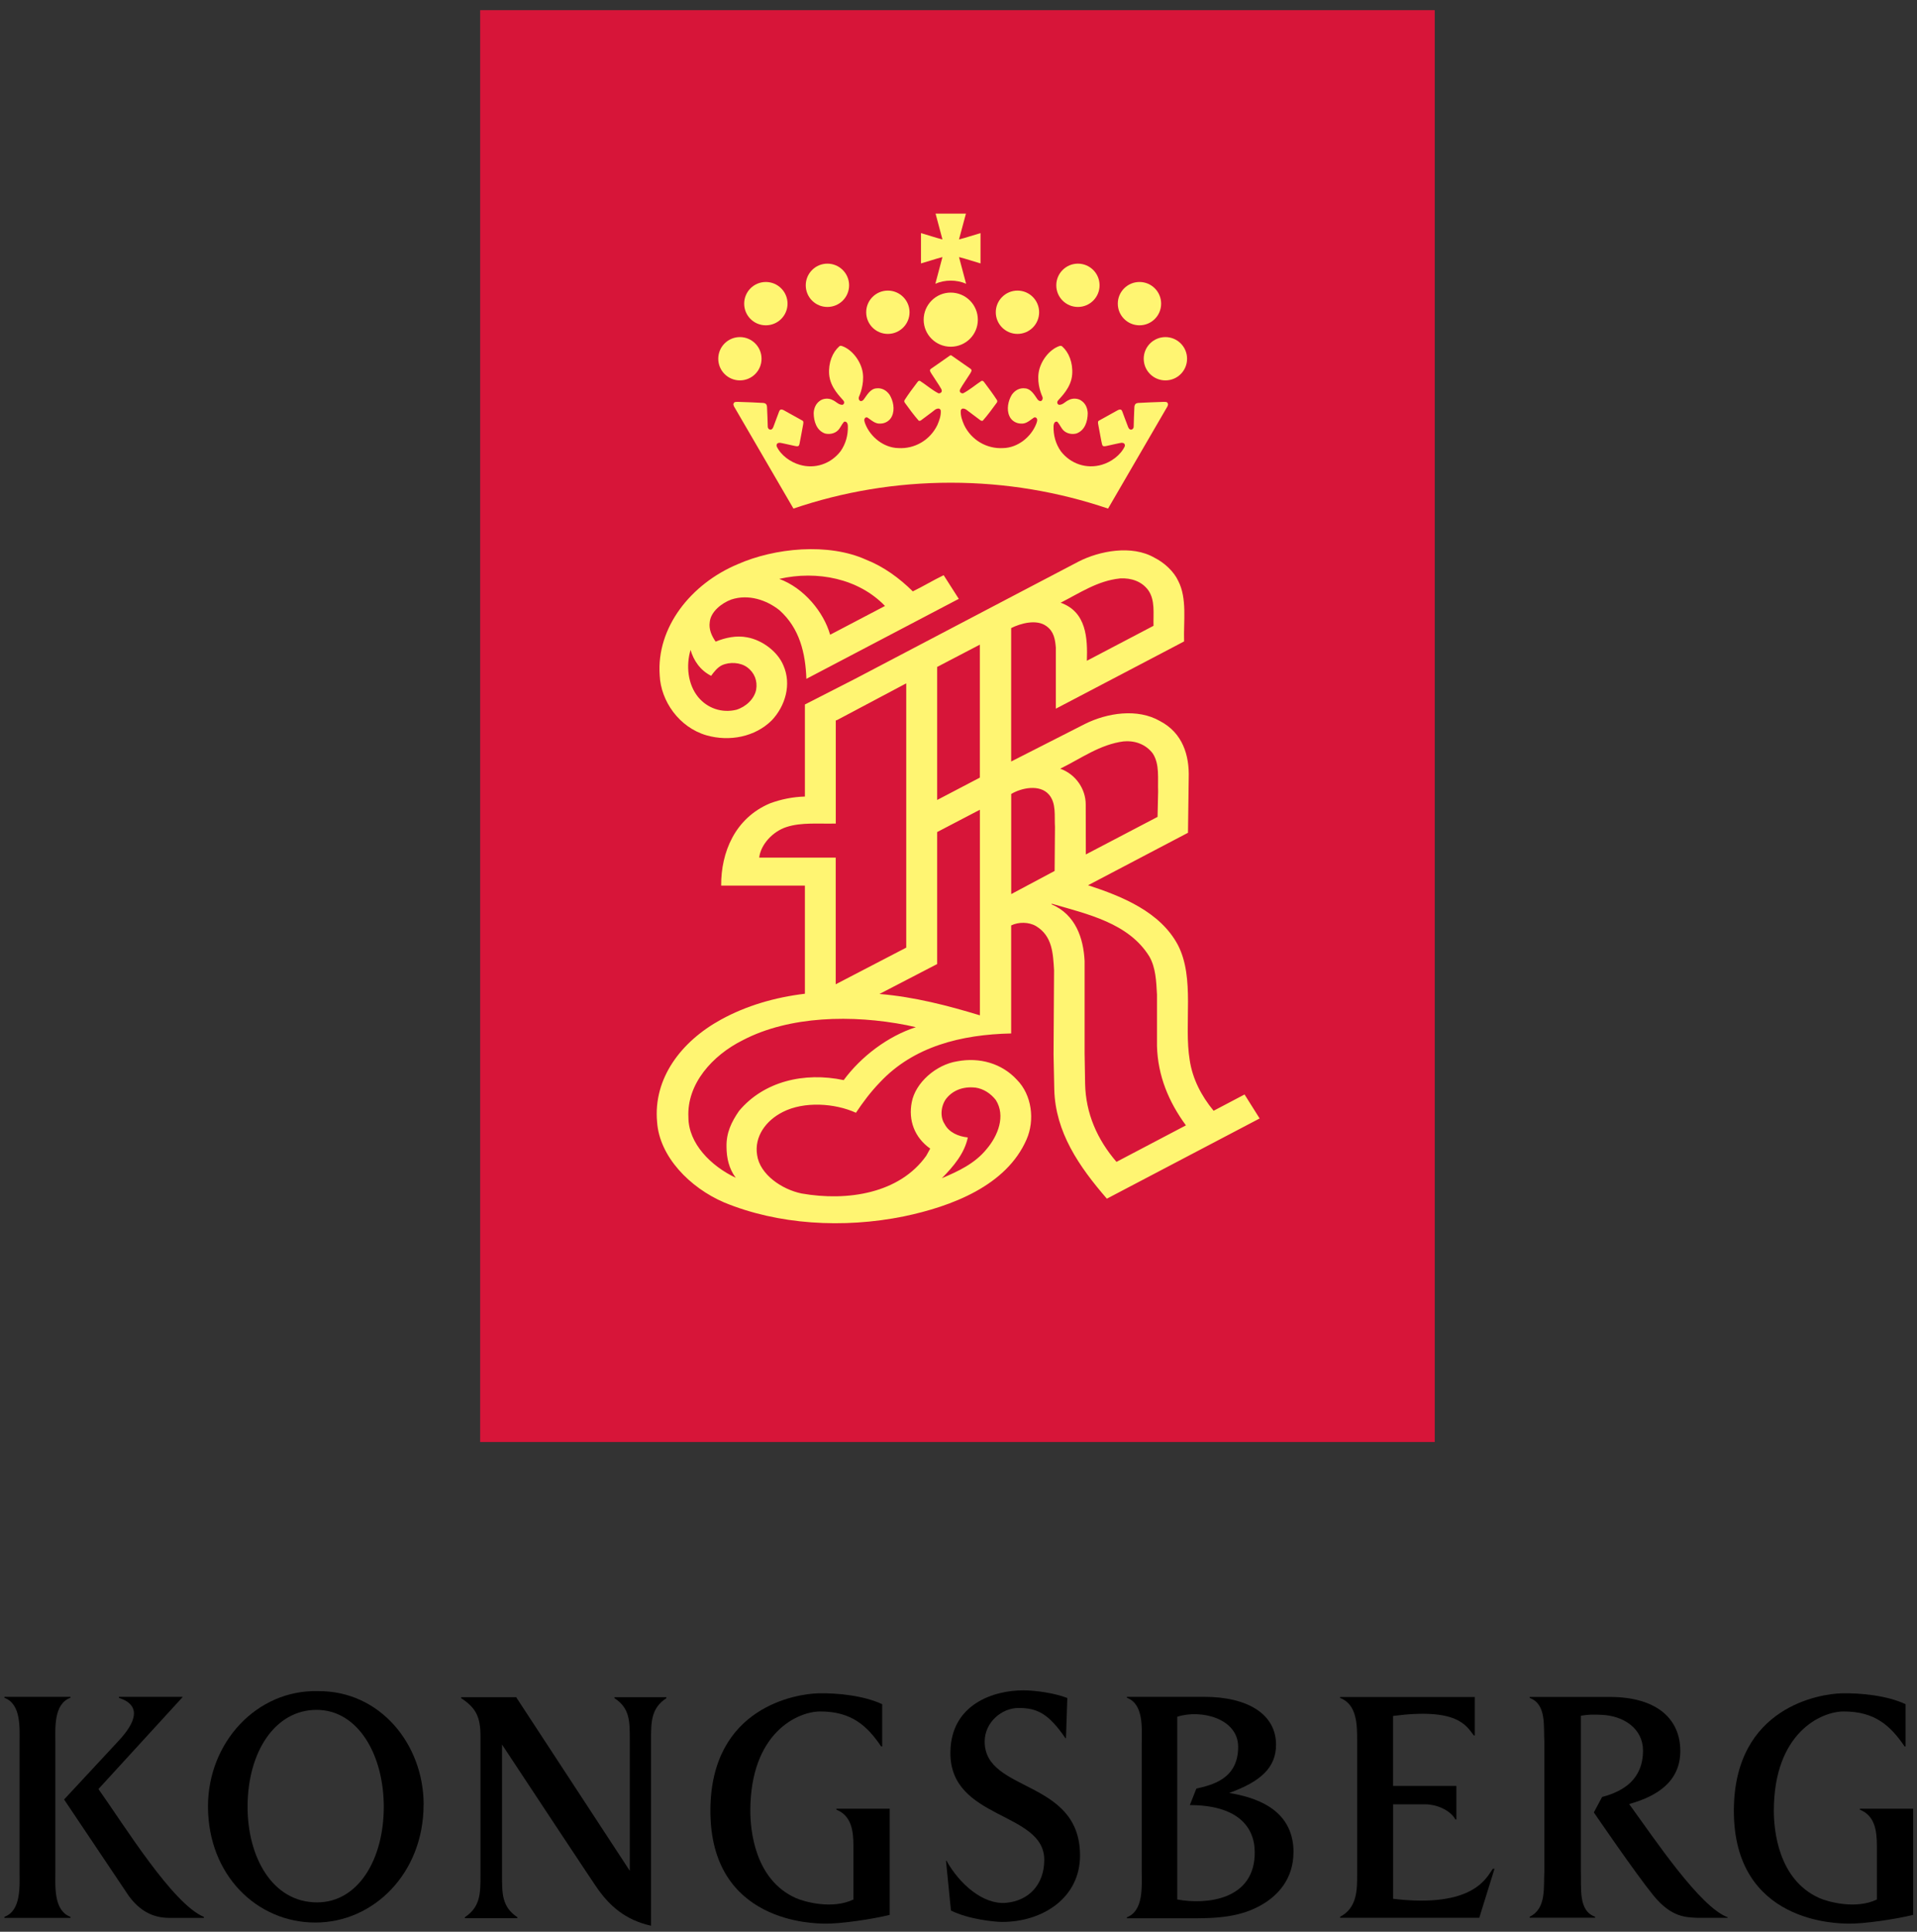 <svg width="134" height="135" viewBox="0 0 134 135" fill="none" xmlns="http://www.w3.org/2000/svg"><rect x="0" y="0" width="134" height="135" fill="#333333" stroke="none"/><path d="M100.29 0.71H33.563V100.776H100.29V0.71Z" fill="#D71539"></path><path d="M66.457 33.735C62.614 33.735 58.911 34.368 55.463 35.543L51.302 28.392C51.278 28.332 51.246 28.256 51.282 28.189C51.326 28.117 51.326 28.085 51.561 28.085C51.796 28.085 53.269 28.149 53.364 28.161C53.496 28.177 53.603 28.233 53.615 28.44C53.631 28.647 53.667 29.734 53.667 29.813C53.663 30.024 53.946 30.152 54.057 29.841C54.185 29.475 54.416 28.893 54.452 28.782C54.535 28.531 54.682 28.599 54.981 28.778L56.092 29.395C56.156 29.431 56.18 29.483 56.128 29.734C56.076 29.992 55.917 30.904 55.885 31.024C55.849 31.147 55.837 31.223 55.586 31.171C55.336 31.123 54.595 30.944 54.515 30.944C54.432 30.948 54.248 30.956 54.288 31.187C54.575 31.816 55.248 32.29 55.885 32.477C56.96 32.8 58.071 32.421 58.752 31.541C59.114 31.028 59.285 30.422 59.266 29.77C59.258 29.662 59.242 29.539 59.13 29.479C59.082 29.463 59.023 29.447 58.983 29.495C58.82 29.678 58.744 29.913 58.561 30.088C58.33 30.307 57.979 30.371 57.669 30.295C57.084 30.088 56.884 29.459 56.877 28.874C56.892 28.535 57.016 28.221 57.306 28.014C57.545 27.83 57.952 27.811 58.21 27.962C58.437 28.057 58.608 28.288 58.867 28.292C58.963 28.292 59.078 28.145 58.955 27.994C58.76 27.751 58.035 27.094 57.959 26.174C57.896 25.346 58.198 24.621 58.652 24.219C58.692 24.179 58.74 24.143 58.855 24.183C59.556 24.422 60.189 25.242 60.309 26.055C60.424 26.867 60.09 27.619 60.042 27.735C59.994 27.854 60.054 28.006 60.157 28.029C60.257 28.038 60.329 27.982 60.388 27.902C60.607 27.604 60.838 27.177 61.248 27.142C61.635 27.09 61.965 27.277 62.184 27.591C62.435 28.002 62.566 28.603 62.351 29.077C62.216 29.395 61.889 29.594 61.563 29.602C61.185 29.642 60.93 29.375 60.647 29.188C60.591 29.152 60.52 29.168 60.476 29.204C60.356 29.324 60.444 29.507 60.488 29.634C60.854 30.554 61.782 31.291 62.789 31.314C63.948 31.386 65.019 30.745 65.521 29.706C65.652 29.395 65.78 29.073 65.76 28.706C65.76 28.651 65.712 28.587 65.652 28.559C65.417 28.515 65.266 28.73 65.091 28.842L64.362 29.387C64.326 29.407 64.267 29.419 64.219 29.399C63.868 29.001 63.55 28.563 63.239 28.133C63.208 28.085 63.196 28.014 63.231 27.962C63.506 27.528 63.817 27.118 64.131 26.704C64.175 26.64 64.235 26.588 64.31 26.62C64.744 26.899 65.143 27.253 65.593 27.484C65.652 27.512 65.927 27.444 65.8 27.193C65.668 26.942 65.21 26.285 65.123 26.134C65.035 25.983 64.928 25.875 65.083 25.768C65.238 25.66 66.365 24.88 66.401 24.848C66.425 24.828 66.477 24.82 66.516 24.848C66.552 24.876 67.679 25.66 67.834 25.768C67.986 25.875 67.882 25.983 67.798 26.134C67.711 26.285 67.253 26.942 67.121 27.193C66.99 27.444 67.269 27.512 67.329 27.484C67.775 27.253 68.177 26.899 68.607 26.62C68.682 26.588 68.746 26.644 68.79 26.704C69.1 27.118 69.411 27.528 69.69 27.962C69.722 28.014 69.714 28.085 69.682 28.133C69.371 28.559 69.053 28.997 68.698 29.399C68.65 29.419 68.595 29.407 68.551 29.387L67.826 28.842C67.647 28.73 67.492 28.515 67.261 28.559C67.205 28.587 67.157 28.651 67.157 28.706C67.138 29.073 67.261 29.395 67.396 29.706C67.894 30.745 68.969 31.386 70.128 31.314C71.131 31.291 72.063 30.554 72.429 29.634C72.473 29.507 72.561 29.324 72.441 29.204C72.393 29.168 72.326 29.152 72.266 29.188C71.983 29.375 71.728 29.642 71.354 29.602C71.02 29.594 70.693 29.395 70.558 29.077C70.343 28.607 70.474 28.002 70.725 27.591C70.944 27.277 71.27 27.09 71.661 27.142C72.071 27.173 72.306 27.599 72.517 27.902C72.581 27.982 72.648 28.038 72.752 28.029C72.855 28.006 72.915 27.854 72.867 27.735C72.816 27.619 72.481 26.867 72.6 26.055C72.72 25.242 73.349 24.422 74.054 24.183C74.165 24.147 74.213 24.183 74.257 24.219C74.707 24.617 75.009 25.346 74.946 26.174C74.878 27.094 74.153 27.751 73.954 27.994C73.835 28.145 73.95 28.292 74.046 28.292C74.305 28.292 74.472 28.053 74.699 27.962C74.958 27.811 75.364 27.826 75.603 28.014C75.897 28.221 76.017 28.535 76.033 28.874C76.029 29.463 75.826 30.088 75.24 30.295C74.934 30.375 74.579 30.307 74.348 30.088C74.165 29.913 74.09 29.678 73.926 29.495C73.887 29.447 73.831 29.463 73.779 29.479C73.671 29.539 73.656 29.662 73.644 29.77C73.624 30.422 73.795 31.028 74.157 31.541C74.838 32.421 75.953 32.796 77.028 32.477C77.665 32.29 78.334 31.812 78.625 31.187C78.665 30.956 78.478 30.948 78.398 30.944C78.318 30.944 77.574 31.119 77.327 31.171C77.076 31.223 77.064 31.147 77.028 31.024C76.992 30.904 76.833 29.992 76.781 29.734C76.725 29.483 76.753 29.431 76.821 29.395L77.932 28.778C78.231 28.603 78.378 28.531 78.458 28.782C78.493 28.893 78.72 29.475 78.856 29.841C78.967 30.152 79.25 30.024 79.246 29.813C79.246 29.73 79.278 28.647 79.294 28.44C79.314 28.233 79.413 28.177 79.553 28.161C79.648 28.153 81.121 28.085 81.352 28.085C81.591 28.085 81.587 28.117 81.627 28.189C81.667 28.256 81.635 28.332 81.611 28.392L77.454 35.543C74.002 34.373 70.307 33.735 66.457 33.735Z" fill="#FFF572"></path><path d="M66.457 20.448C67.504 20.448 68.352 21.296 68.352 22.344C68.352 23.391 67.504 24.231 66.457 24.231C65.409 24.231 64.565 23.383 64.565 22.344C64.565 21.304 65.413 20.448 66.457 20.448Z" fill="#FFF572"></path><path d="M51.72 23.558C52.556 23.558 53.233 24.235 53.233 25.071C53.233 25.907 52.556 26.584 51.72 26.584C50.884 26.584 50.207 25.907 50.207 25.071C50.207 24.235 50.884 23.558 51.72 23.558Z" fill="#FFF572"></path><path d="M53.532 19.707C54.368 19.707 55.049 20.384 55.049 21.221C55.049 22.057 54.372 22.734 53.532 22.734C52.692 22.734 52.019 22.057 52.019 21.221C52.019 20.384 52.696 19.707 53.532 19.707Z" fill="#FFF572"></path><path d="M57.836 18.425C58.672 18.425 59.353 19.102 59.353 19.939C59.353 20.775 58.676 21.452 57.836 21.452C56.996 21.452 56.323 20.775 56.323 19.939C56.323 19.102 57 18.425 57.836 18.425Z" fill="#FFF572"></path><path d="M62.061 20.309C62.897 20.309 63.578 20.99 63.578 21.822C63.578 22.654 62.901 23.335 62.061 23.335C61.221 23.335 60.548 22.658 60.548 21.822C60.548 20.986 61.224 20.309 62.061 20.309Z" fill="#FFF572"></path><path d="M81.464 23.558C80.628 23.558 79.947 24.235 79.947 25.071C79.947 25.907 80.624 26.584 81.464 26.584C82.304 26.584 82.977 25.907 82.977 25.071C82.977 24.235 82.3 23.558 81.464 23.558Z" fill="#FFF572"></path><path d="M79.652 19.707C78.816 19.707 78.135 20.384 78.135 21.221C78.135 22.057 78.812 22.734 79.652 22.734C80.492 22.734 81.165 22.057 81.165 21.221C81.165 20.384 80.488 19.707 79.652 19.707Z" fill="#FFF572"></path><path d="M75.348 18.425C74.512 18.425 73.835 19.102 73.835 19.939C73.835 20.775 74.512 21.452 75.348 21.452C76.184 21.452 76.861 20.775 76.861 19.939C76.861 19.102 76.184 18.425 75.348 18.425Z" fill="#FFF572"></path><path d="M71.123 20.309C70.287 20.309 69.606 20.99 69.606 21.822C69.606 22.654 70.283 23.335 71.123 23.335C71.963 23.335 72.636 22.658 72.636 21.822C72.636 20.986 71.959 20.309 71.123 20.309Z" fill="#FFF572"></path><path d="M67.52 14.929L67.038 16.721V16.733C67.54 16.606 68.037 16.434 68.539 16.291V18.41C68.037 18.266 67.54 18.091 67.038 17.968V17.976L67.532 19.831C67.205 19.688 66.839 19.612 66.457 19.612C66.074 19.612 65.712 19.688 65.382 19.831L65.875 17.976V17.968C65.377 18.095 64.884 18.266 64.378 18.41V16.291C64.884 16.434 65.377 16.606 65.875 16.733V16.721L65.397 14.929H67.52Z" fill="#FFF572"></path><path d="M63.805 41.329C64.529 40.978 65.234 40.548 65.963 40.198L67.022 41.854L66.93 41.898L56.367 47.441C56.303 45.653 55.901 43.913 54.487 42.647C53.592 41.934 52.325 41.5 51.119 41.898C50.43 42.153 49.689 42.75 49.614 43.459C49.534 43.989 49.749 44.442 50.024 44.841C50.669 44.574 51.469 44.387 52.234 44.542C53.305 44.737 54.372 45.557 54.762 46.509C55.336 47.819 54.906 49.332 53.942 50.347C52.787 51.49 51.007 51.852 49.379 51.387C47.456 50.825 46.193 48.982 46.114 47.202C45.871 43.845 48.304 40.795 51.569 39.429C54.137 38.294 57.904 37.912 60.56 39.123C61.754 39.593 62.861 40.393 63.801 41.325L63.805 41.329ZM54.471 40.457C56.215 41.098 57.581 42.79 58.027 44.359L61.862 42.348C60.026 40.437 57.127 39.847 54.468 40.457H54.471ZM48.272 45.414C47.945 46.509 48.073 47.827 48.805 48.719C49.443 49.491 50.446 49.85 51.469 49.603C52.142 49.4 52.727 48.842 52.855 48.205C52.962 47.596 52.747 47.011 52.23 46.636C51.764 46.286 51.003 46.246 50.466 46.489C50.135 46.652 49.892 46.979 49.709 47.23C48.949 46.851 48.475 46.151 48.268 45.41L48.272 45.414Z" fill="#FFF572"></path><path d="M82.36 40.6C82.993 41.826 82.722 43.411 82.77 44.825L82.129 45.163L73.803 49.527V45.247C73.755 44.693 73.675 44.132 73.146 43.758C72.465 43.252 71.342 43.562 70.681 43.893V53.242V53.218L75.846 50.59C77.386 49.826 79.505 49.479 81.09 50.395C82.666 51.223 83.144 52.776 83.092 54.377L83.041 58.199L76.085 61.851L76.049 61.863C78.438 62.643 81.102 63.722 82.336 66.04C83.542 68.381 82.738 71.534 83.164 74.103C83.363 75.401 83.968 76.579 84.832 77.626L84.9 77.591L86.995 76.488L88.05 78.164L80.671 82.038L77.371 83.77C75.419 81.517 73.771 79.116 73.695 76.141L73.644 73.696L73.68 67.811C73.608 66.649 73.572 65.418 72.421 64.722C71.912 64.423 71.195 64.423 70.681 64.674V72.223C67.193 72.299 63.856 73.127 61.503 75.644C60.85 76.32 60.317 77.037 59.831 77.766C58.358 77.093 56.203 76.954 54.722 77.71C53.52 78.315 52.719 79.442 52.922 80.716C53.11 82.082 54.663 83.129 56.036 83.408C59.23 83.969 62.877 83.408 64.748 80.768L65.023 80.27C63.916 79.49 63.486 78.279 63.733 77.029C63.984 75.675 65.421 74.405 66.91 74.17C68.483 73.872 70.032 74.322 71.075 75.452C72.138 76.519 72.346 78.295 71.756 79.633C70.351 82.859 66.532 84.308 63.172 85.009C58.943 85.865 54.376 85.59 50.609 84.029C48.228 83.006 46.094 80.836 45.931 78.407C45.656 75.373 47.595 72.789 50.402 71.252C52.166 70.284 54.169 69.699 56.263 69.448V61.891H50.41C50.394 59.577 51.37 57.168 53.838 56.137C54.599 55.858 55.407 55.691 56.263 55.667V49.233L59.739 47.457L70.848 41.627L75.392 39.246C76.869 38.49 79.123 38.072 80.683 38.968C81.388 39.318 82.061 39.943 82.364 40.608L82.36 40.6ZM78.29 40.425C76.718 40.584 75.459 41.456 74.137 42.121C75.953 42.762 76.025 44.61 75.973 46.178L80.632 43.734C80.608 42.882 80.759 41.95 80.265 41.249C79.819 40.64 79.095 40.381 78.29 40.421V40.425ZM68.491 54.345V45.052L65.509 46.608V55.906L68.491 54.345ZM63.347 66.223V47.755L58.517 50.319L58.421 50.351V57.554C57.227 57.586 56.024 57.455 54.977 57.797C54.01 58.108 53.169 59.028 53.07 59.935H58.417V68.787L63.343 66.227L63.347 66.223ZM78.561 51.809C76.881 52.02 75.547 53.023 74.109 53.72C75.209 54.11 75.893 55.157 75.893 56.212L75.901 59.717L75.917 59.705L80.914 57.089L80.954 55.321C80.918 54.405 81.074 53.413 80.58 52.657C80.114 52.04 79.373 51.741 78.561 51.813V51.809ZM70.685 55.484V62.484L73.719 60.867L73.743 57.793C73.695 57.009 73.847 56.137 73.321 55.528C72.676 54.787 71.39 55.062 70.685 55.488V55.484ZM68.491 56.591L65.509 58.148V67.373L61.475 69.464C63.92 69.667 66.285 70.284 68.495 70.957V56.591H68.491ZM73.524 63.157L73.5 63.197C75.197 63.921 75.734 65.578 75.814 67.154V73.593L75.85 75.739C75.893 77.806 76.694 79.633 78.043 81.198L82.897 78.646C81.691 77.005 80.934 75.186 80.874 73.111V69.504C80.823 68.568 80.787 67.632 80.345 66.852C78.892 64.499 76.017 63.889 73.524 63.157ZM63.367 71.642C59.584 70.901 55.192 70.989 51.931 72.689C49.777 73.76 48.005 75.763 48.12 78.076C48.12 79.916 49.701 81.493 51.429 82.309C50.959 81.676 50.784 80.935 50.784 80.131C50.764 79.175 51.123 78.411 51.66 77.638C53.384 75.576 56.212 74.899 58.975 75.484C60.181 73.844 62.061 72.414 64.02 71.785L63.367 71.642ZM68.181 76.01C67.372 75.914 66.624 76.173 66.146 76.774C65.78 77.256 65.684 78.037 66.031 78.554C66.329 79.139 66.998 79.426 67.651 79.49C67.428 80.589 66.656 81.513 65.835 82.341C66.97 81.859 68.141 81.326 68.973 80.294C69.761 79.367 70.307 77.981 69.61 76.878C69.252 76.416 68.75 76.09 68.181 76.006V76.01Z" fill="#FFF572"></path><path d="M45.513 134.581C43.653 134.171 42.614 133.132 41.869 132.132C41.535 131.682 36.681 124.324 35.092 121.919V131.002C35.092 132.316 35.072 133.255 36.163 133.984V134.052H32.496V133.984C33.587 133.255 33.587 132.32 33.587 131.002V121.358C33.587 120.044 33.312 119.383 32.237 118.678V118.61H36.096V118.634L44.023 130.743V121.636C44.023 120.323 44.043 119.383 42.952 118.678V118.61H46.58V118.678C45.508 119.383 45.508 120.323 45.508 121.636V134.581" fill="currentColor"></path><path d="M29.609 126.12C29.609 130.894 26.133 134.358 22.044 134.358C17.955 134.358 14.538 131.034 14.538 126.236C14.538 121.788 17.935 118.069 22.251 118.185C26.571 118.161 29.613 121.903 29.613 126.12H29.609ZM17.306 126.275C17.306 129.771 19.03 132.949 22.163 132.949C25.046 132.949 26.826 129.935 26.826 126.275C26.826 122.616 25.018 119.494 22.128 119.494C19.237 119.494 17.306 122.417 17.306 126.275Z" fill="currentColor"></path><path d="M59.656 132.738V129.023C59.656 127.944 59.52 126.893 58.465 126.47V126.403H62.192V133.821C61.022 134.119 58.688 134.462 57.637 134.434C56.976 134.418 49.618 134.438 49.657 126.486C49.693 119.24 55.758 118.379 57.151 118.34C58.485 118.3 60.4 118.495 61.666 119.1V122.051H61.595C60.615 120.613 59.528 119.606 57.338 119.606C55.773 119.606 52.449 121.079 52.449 126.554C52.449 127.832 52.724 131.356 55.638 132.65C56.196 132.897 58.163 133.466 59.656 132.746V132.738Z" fill="currentColor"></path><path d="M131.196 132.738V129.023C131.196 127.944 131.061 126.893 130.005 126.47V126.403H133.732V133.821C132.562 134.119 130.228 134.462 129.177 134.434C128.516 134.418 121.158 134.438 121.198 126.486C121.238 119.24 127.302 118.379 128.687 118.34C130.021 118.3 131.941 118.495 133.203 119.1V122.051H133.135C132.152 120.613 131.069 119.606 128.879 119.606C127.314 119.606 123.993 121.079 123.993 126.554C123.993 127.832 124.268 131.356 127.182 132.65C127.74 132.897 129.711 133.466 131.2 132.746L131.196 132.738Z" fill="currentColor"></path><path d="M66.154 130.03C67.066 131.663 68.714 133.112 70.307 132.981C71.919 132.845 72.995 131.695 72.995 129.978C72.995 126.57 66.377 127.207 66.433 122.453C66.476 119.06 69.507 118.129 71.529 118.129C72.401 118.129 73.763 118.332 74.607 118.666L74.512 121.469L74.484 121.485C73.265 119.709 72.469 119.363 71.187 119.363C70.024 119.363 68.83 120.362 68.83 121.712C68.83 125.296 75.495 124.308 75.495 129.672C75.495 132.63 72.891 134.315 70.048 134.315C69.586 134.315 67.711 134.143 66.472 133.518L66.126 130.042L66.158 130.026L66.154 130.03Z" fill="currentColor"></path><path d="M90.415 129.445C90.415 131.256 89.371 132.574 87.791 133.331C86.142 134.131 84.283 134.06 82.519 134.06H78.772V133.988C79.951 133.542 79.807 131.822 79.807 130.743V121.875C79.807 120.816 79.971 119.096 78.772 118.65V118.583H84.159C87.269 118.583 89.196 119.829 89.196 121.923C89.196 123.504 88.169 124.491 85.923 125.3C87.5 125.574 90.419 126.283 90.419 129.449L90.415 129.445ZM82.292 119.972V132.746C84.303 133.124 87.755 132.801 87.707 129.401C87.679 127.545 86.365 126.156 83.172 126.148L83.626 124.997C84.645 124.754 86.549 124.376 86.549 122.082C86.549 120.092 83.944 119.439 82.292 119.976V119.972Z" fill="currentColor"></path><path d="M103.085 121.282H103.021C102.484 120.585 101.87 119.335 97.375 119.92V124.81H101.803V127.155H101.735C101.361 126.474 100.373 126.096 99.648 126.096H97.379V132.698C103.053 133.375 103.937 131.157 104.347 130.603H104.466L103.403 134.024H93.672V133.956C94.878 133.331 94.866 132.045 94.866 130.994V121.648C94.866 120.573 94.866 119.108 93.672 118.662V118.594H103.089V121.282H103.085Z" fill="currentColor"></path><path d="M120.772 134.028H118.653C117.865 133.988 116.834 134.016 115.564 132.451C114.293 130.886 111.411 126.662 111.411 126.662L111.988 125.583C113.497 125.184 114.847 124.34 114.847 122.333C114.847 120.816 113.509 119.901 111.936 119.841C111.375 119.817 111.04 119.813 110.503 119.905V130.739C110.551 131.929 110.3 133.53 111.498 133.952V134.02H106.923V133.952C108.118 133.383 107.883 131.878 107.954 130.739V121.784C107.883 120.613 108.118 119.104 106.923 118.658V118.591H112.506C115.942 118.591 117.455 120.231 117.455 122.365C117.455 124.5 115.842 125.531 113.879 126.076C115.675 128.537 118.813 133.263 120.764 133.988V134.028H120.772Z" fill="currentColor"></path><path d="M14.252 133.96V134.032H11.835C10.684 134.032 9.768 133.542 9 132.495L4.48 125.758L8.299 121.648C9.473 120.386 9.939 119.184 8.311 118.654V118.586H12.758V118.61L6.881 125.029C8.685 127.565 12.07 133.064 14.252 133.964V133.96Z" fill="currentColor"></path><path d="M1.367 121.867C1.367 120.808 1.506 119.096 0.307 118.65V118.583H4.926V118.65C3.728 119.076 3.871 120.808 3.871 121.867V130.719C3.871 131.798 3.728 133.514 4.926 133.96V134.032H0.307V133.96C1.506 133.518 1.367 131.778 1.367 130.719V121.867Z" fill="currentColor"></path></svg>
